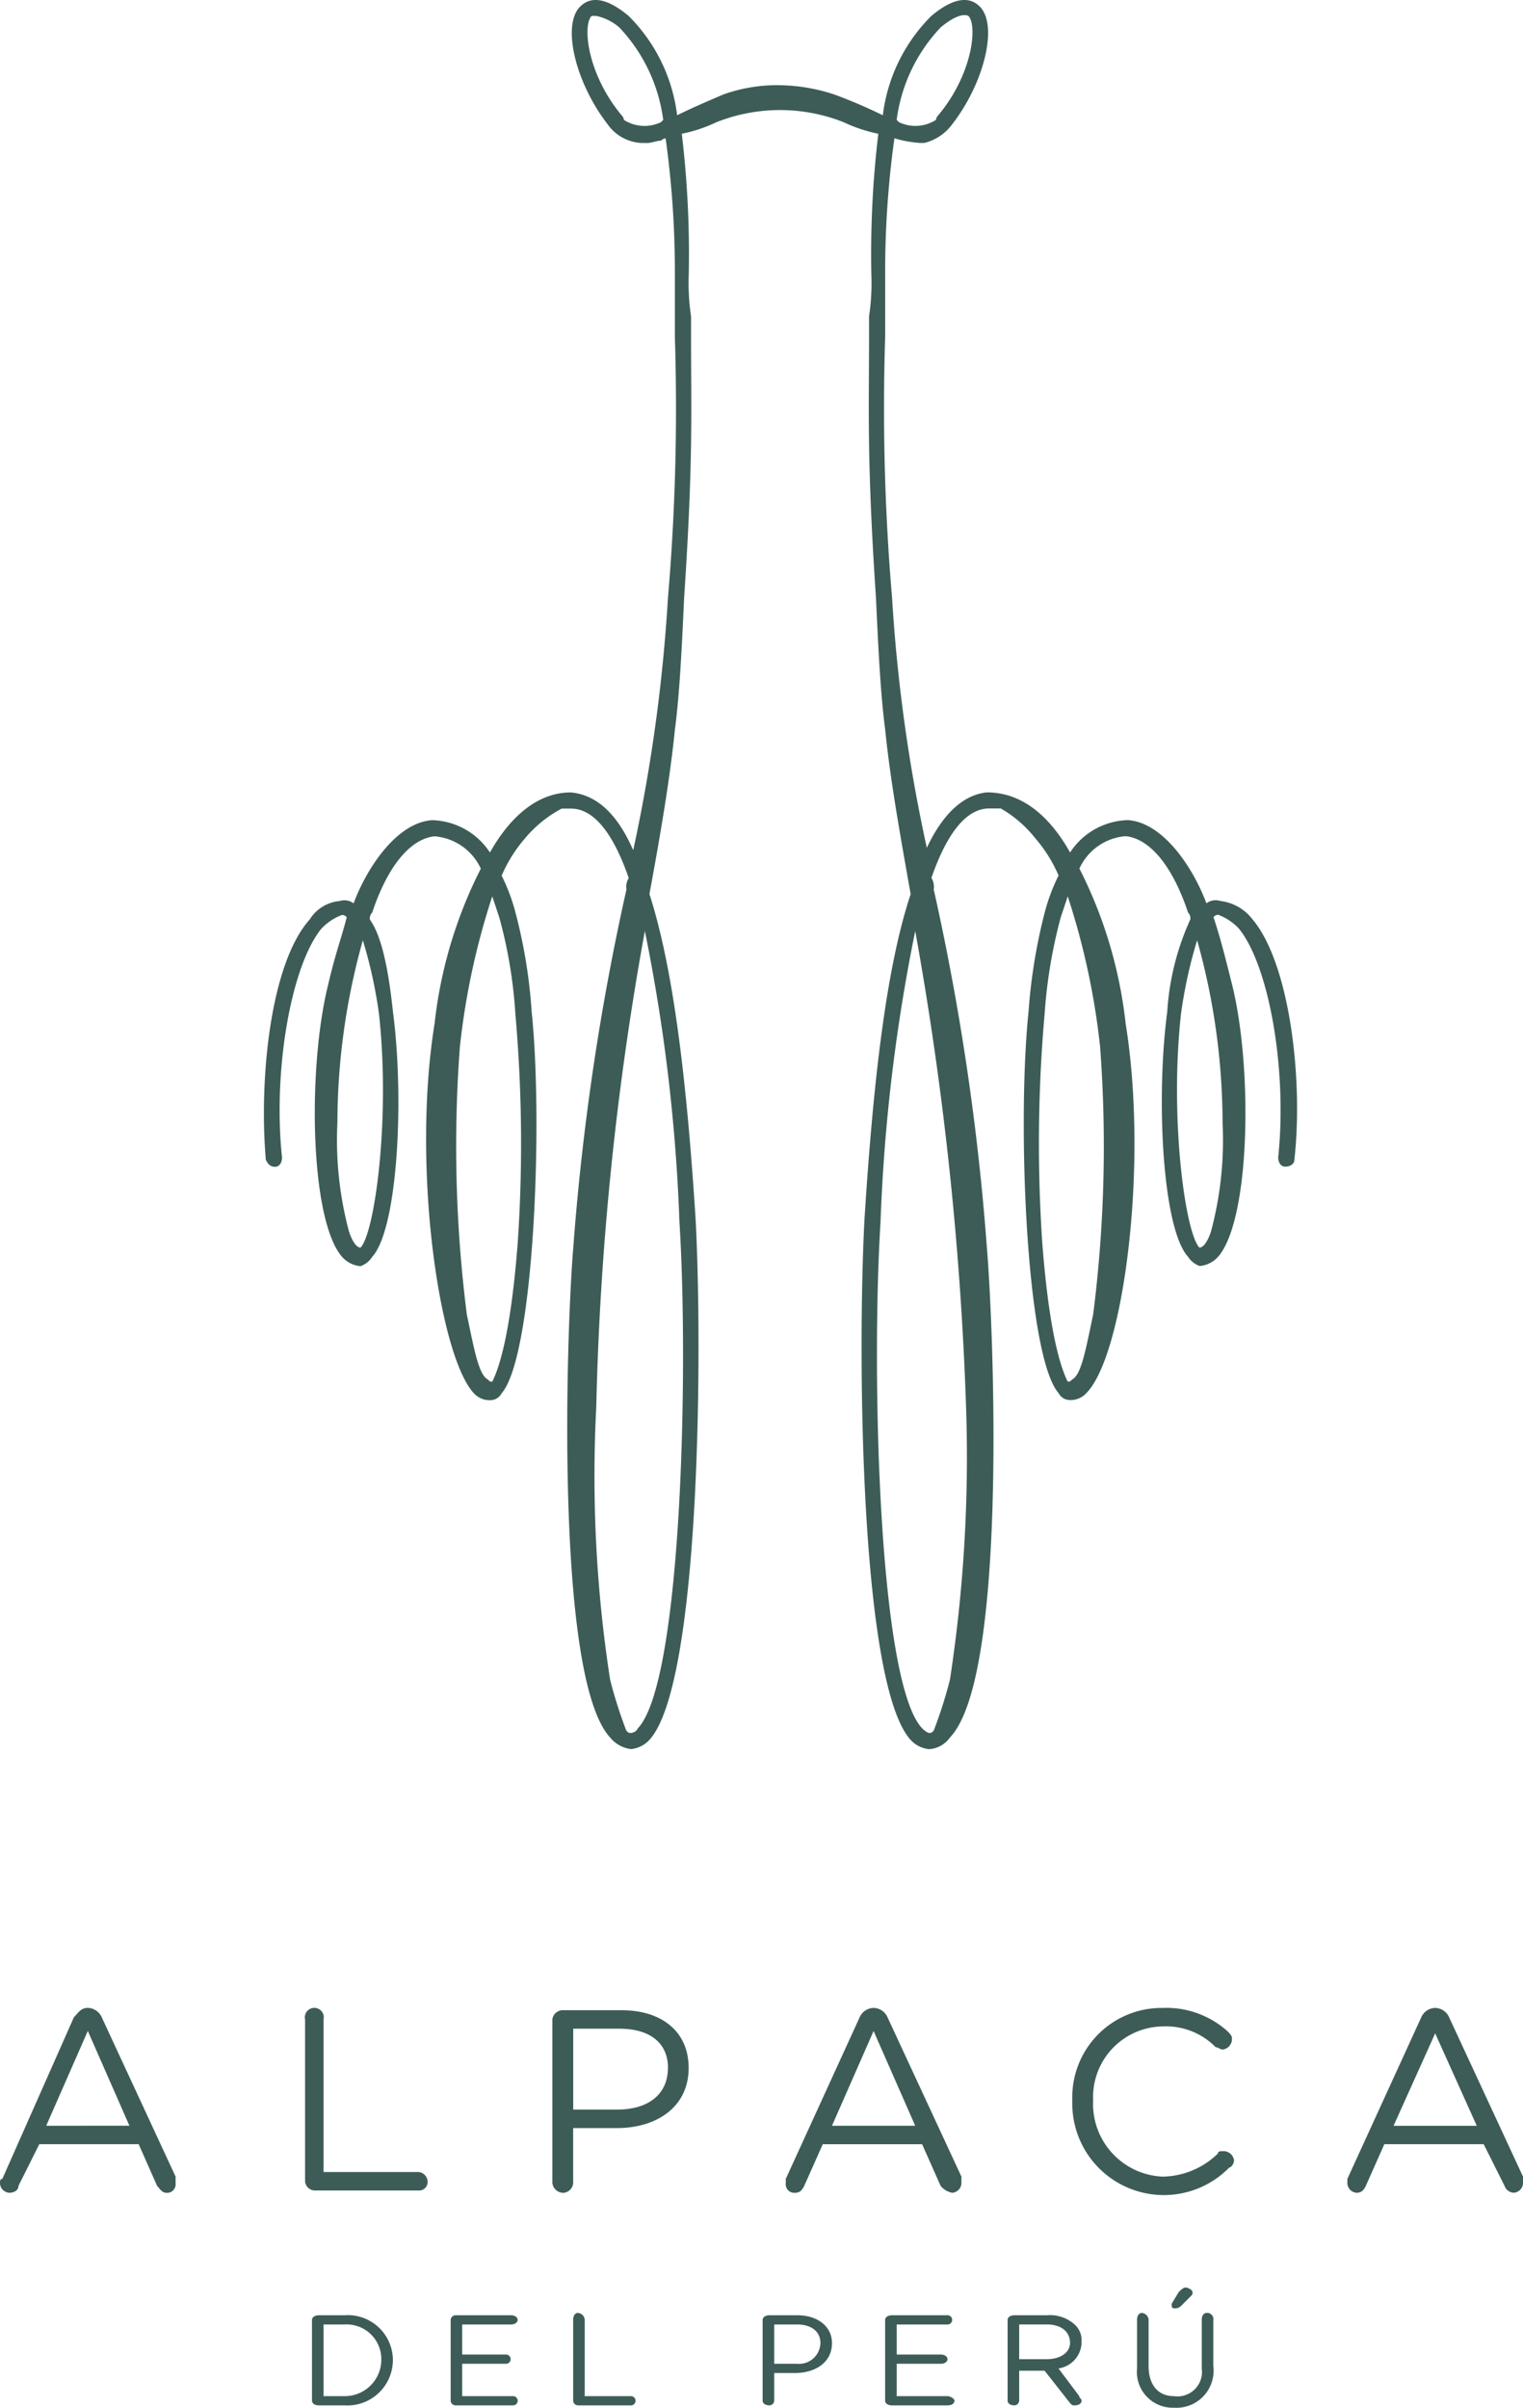 <svg xmlns="http://www.w3.org/2000/svg" width="83.371" height="131.81" viewBox="0 0 83.371 131.81">
  <g id="Capa_x0020_1" transform="translate(0 -0.015)">
    <path id="Trazado_5354" data-name="Trazado 5354" d="M5.566,110.444a.854.854,0,0,0-.759-.506h0c-.38,0-.506.253-.759.506L.127,119.3c-.127,0-.127.127-.127.253a.544.544,0,0,0,.506.506c.253,0,.506-.127.506-.38L2.151,117.4h5.44L8.6,119.68c.127.127.253.38.506.38a.463.463,0,0,0,.506-.506v-.38ZM2.53,116.39,4.807,111.2l2.277,5.187Z" fill="#3d5c57"/>
    <path id="Trazado_5355" data-name="Trazado 5355" d="M22.9,118.921H17.712v-8.35a.519.519,0,1,0-1.012,0v8.856a.544.544,0,0,0,.506.506H22.9a.463.463,0,0,0,.506-.506A.544.544,0,0,0,22.9,118.921Z" fill="#3d5c57"/>
    <path id="Trazado_5356" data-name="Trazado 5356" d="M34.032,110.065H30.869a.579.579,0,0,0-.633.506v8.856a.6.6,0,0,0,.633.633.579.579,0,0,0,.506-.633v-2.91h2.4c2.151,0,3.922-1.139,3.922-3.289h0C37.7,111.2,36.182,110.065,34.032,110.065Zm2.53,3.163c0,1.392-1.012,2.277-2.783,2.277h-2.4v-4.428h2.53c1.645,0,2.657.759,2.657,2.151Z" fill="#3d5c57"/>
    <path id="Trazado_5357" data-name="Trazado 5357" d="M48.58,110.444a.854.854,0,0,0-.759-.506h0a.854.854,0,0,0-.759.506L43.014,119.3v.253a.463.463,0,0,0,.506.506c.253,0,.38-.127.506-.38l1.012-2.277h5.44l1.012,2.277a1.076,1.076,0,0,0,.633.38.544.544,0,0,0,.506-.506v-.38Zm-3.036,5.946,2.277-5.187L50.1,116.39Z" fill="#3d5c57"/>
    <path id="Trazado_5358" data-name="Trazado 5358" d="M66.924,117.782c-.127,0-.253,0-.253.127a4.418,4.418,0,0,1-3.036,1.265A3.981,3.981,0,0,1,59.84,115h0a3.868,3.868,0,0,1,3.8-4.048,3.811,3.811,0,0,1,2.91,1.139c.127,0,.253.127.38.127a.579.579,0,0,0,.506-.633c0-.127-.127-.253-.253-.38a5.005,5.005,0,0,0-3.542-1.265A4.89,4.89,0,0,0,58.7,115h0a5.012,5.012,0,0,0,8.6,3.669c.127,0,.253-.253.253-.38A.579.579,0,0,0,66.924,117.782Z" fill="#3d5c57"/>
    <path id="Trazado_5359" data-name="Trazado 5359" d="M83.371,119.174l-4.048-8.729a.854.854,0,0,0-.759-.506h0a.854.854,0,0,0-.759.506L73.756,119.3v.253a.544.544,0,0,0,.506.506c.253,0,.38-.127.506-.38L75.78,117.4h5.44l1.139,2.277a.565.565,0,0,0,.506.38.544.544,0,0,0,.506-.506Zm-7.085-2.783,2.277-5.06,2.277,5.06Z" fill="#3d5c57"/>
    <path id="Trazado_5360" data-name="Trazado 5360" d="M18.85,126.764H17.459c-.253,0-.38.127-.38.253v4.428c0,.127.127.253.38.253H18.85a2.493,2.493,0,0,0,2.657-2.53h0A2.469,2.469,0,0,0,18.85,126.764Zm0,4.428H17.712V127.27H18.85a1.9,1.9,0,0,1,2.024,1.9h0A2,2,0,0,1,18.85,131.192Z" fill="#3d5c57"/>
    <path id="Trazado_5361" data-name="Trazado 5361" d="M28.085,131.192H25.3v-1.771h2.4a.253.253,0,0,0,0-.506H25.3V127.27h2.657c.253,0,.38-.127.38-.253s-.127-.253-.38-.253H24.923a.272.272,0,0,0-.253.253v4.428a.272.272,0,0,0,.253.253h3.163a.253.253,0,0,0,0-.506Z" fill="#3d5c57"/>
    <path id="Trazado_5362" data-name="Trazado 5362" d="M34.538,131.192h-2.53v-4.175a.4.4,0,0,0-.38-.38c-.127,0-.253.127-.253.38v4.428a.272.272,0,0,0,.253.253h2.91a.253.253,0,0,0,0-.506Z" fill="#3d5c57"/>
    <path id="Trazado_5363" data-name="Trazado 5363" d="M43.646,126.764H42.128c-.253,0-.38.127-.38.253v4.428c0,.127.127.253.38.253a.272.272,0,0,0,.253-.253v-1.518H43.52c1.012,0,2.024-.506,2.024-1.645h0C45.544,127.4,44.785,126.764,43.646,126.764Zm0,2.657H42.381V127.27h1.265c.759,0,1.265.38,1.265,1.012h0A1.168,1.168,0,0,1,43.646,129.421Z" fill="#3d5c57"/>
    <path id="Trazado_5364" data-name="Trazado 5364" d="M51.87,131.192H49.086v-1.771h2.4c.253,0,.38-.127.38-.253s-.127-.253-.38-.253h-2.4V127.27H51.87a.253.253,0,1,0,0-.506H48.833c-.253,0-.38.127-.38.253v4.428c0,.127.127.253.38.253H51.87c.253,0,.38-.127.38-.253S52,131.192,51.87,131.192Z" fill="#3d5c57"/>
    <path id="Trazado_5365" data-name="Trazado 5365" d="M57.31,126.764H55.538c-.253,0-.38.127-.38.253v4.428c0,.127.127.253.38.253a.272.272,0,0,0,.253-.253V129.8h1.392l1.392,1.771c.127.127.127.127.253.127.253,0,.38-.127.38-.253s-.127-.127-.127-.253l-1.139-1.518a1.473,1.473,0,0,0,1.265-1.392v-.127a1.149,1.149,0,0,0-.38-.886A2.017,2.017,0,0,0,57.31,126.764Zm1.265,1.518c0,.506-.506.886-1.265.886H55.791v-1.9H57.31c.759,0,1.265.38,1.265,1.012Z" fill="#3d5c57"/>
    <path id="Trazado_5366" data-name="Trazado 5366" d="M64.268,126.385a.465.465,0,0,0,.38-.127l.506-.506c.127-.127.127-.127.127-.253s-.253-.253-.38-.253-.253.127-.38.253l-.38.633v.127A.124.124,0,0,0,64.268,126.385Z" fill="#3d5c57"/>
    <path id="Trazado_5367" data-name="Trazado 5367" d="M66.039,126.638c-.127,0-.253.127-.253.38v2.657a1.342,1.342,0,0,1-1.518,1.518c-.886,0-1.392-.633-1.392-1.645v-2.53a.4.4,0,0,0-.38-.38c-.127,0-.253.127-.253.38v2.657a1.961,1.961,0,0,0,2.024,2.151,2.031,2.031,0,0,0,2.151-2.277v-2.53A.335.335,0,0,0,66.039,126.638Z" fill="#3d5c57"/>
    <path id="Trazado_5368" data-name="Trazado 5368" d="M68.569,50.351A2.6,2.6,0,0,0,66.8,49.339a.837.837,0,0,0-.759.127h0c-.759-2.024-2.4-4.428-4.3-4.554a3.9,3.9,0,0,0-3.163,1.771c-1.139-2.024-2.657-3.289-4.554-3.289h0c-1.265.127-2.4,1.139-3.289,3.036a88.947,88.947,0,0,1-1.9-13.663,122.335,122.335,0,0,1-.38-14.3v-.886h0v-2.53a52.832,52.832,0,0,1,.506-7.464,6.528,6.528,0,0,0,1.392.253H50.6a2.681,2.681,0,0,0,1.518-1.012c1.771-2.277,2.53-5.44,1.518-6.452C53.261,0,52.5-.38,50.984.886a9.251,9.251,0,0,0-2.657,5.44,27.858,27.858,0,0,0-2.657-1.139,9.964,9.964,0,0,0-2.91-.506h0a8.735,8.735,0,0,0-3.163.506c-.886.38-1.771.759-2.53,1.139A9.251,9.251,0,0,0,34.411.886C32.893-.38,32.134,0,31.754.38c-1.012,1.012-.253,4.175,1.518,6.452a2.4,2.4,0,0,0,1.9,1.012h.253c.253,0,.506-.127.759-.127a.392.392,0,0,1,.253-.127,52.833,52.833,0,0,1,.506,7.464v3.416a122.334,122.334,0,0,1-.38,14.3,90.655,90.655,0,0,1-1.9,13.79c-.886-2.024-2.024-3.036-3.416-3.163-1.771,0-3.289,1.265-4.428,3.289a3.9,3.9,0,0,0-3.163-1.771c-1.9.127-3.542,2.53-4.3,4.554h0a.837.837,0,0,0-.759-.127,2.154,2.154,0,0,0-1.645,1.012c-2.151,2.4-2.783,8.729-2.4,13.157.127.253.253.38.506.38s.38-.253.38-.506c-.506-4.807.506-10.5,2.151-12.525a2.987,2.987,0,0,1,1.139-.759.392.392,0,0,1,.253.127c-.253,1.012-.633,2.024-1.012,3.669-1.139,4.554-1.012,12.9.759,14.928a1.512,1.512,0,0,0,1.012.506,1.263,1.263,0,0,0,.633-.506c1.392-1.518,1.771-8.6,1.139-13.41-.253-2.4-.633-4.175-1.265-5.06a.465.465,0,0,1,.127-.38c.886-2.657,2.151-4.048,3.416-4.175a3.047,3.047,0,0,1,2.53,1.771,24.636,24.636,0,0,0-2.53,8.476c-1.265,7.844.253,18.218,2.151,20.242a1.149,1.149,0,0,0,.886.38.7.7,0,0,0,.633-.38c1.771-2.024,2.277-14.8,1.645-20.874a28.63,28.63,0,0,0-.886-5.44,10.415,10.415,0,0,0-.759-2.024,7.9,7.9,0,0,1,1.265-2.024,6.708,6.708,0,0,1,2.024-1.645h.506c1.012,0,2.151.886,3.163,3.8a.948.948,0,0,0-.127.633,135.733,135.733,0,0,0-2.91,19.609C31,72.87,30.363,91.847,33.4,95.136a1.749,1.749,0,0,0,1.139.633,1.562,1.562,0,0,0,1.012-.506c2.783-3.036,2.91-21.254,2.53-28.465-.506-7.97-1.265-13.916-2.53-17.838.633-3.416,1.139-6.452,1.392-8.982.253-1.9.38-4.428.506-7.211.506-7.591.38-10.247.38-14.3V17.332h0a12.3,12.3,0,0,1-.127-2.277,55.2,55.2,0,0,0-.38-7.717,8.246,8.246,0,0,0,1.9-.633,9.442,9.442,0,0,1,6.958,0,8.357,8.357,0,0,0,1.9.633,55.2,55.2,0,0,0-.38,7.717,12.3,12.3,0,0,1-.127,2.277h0v1.139c0,4.048-.127,6.705.38,14.3.127,2.783.253,5.313.506,7.211.253,2.53.759,5.44,1.392,8.982-1.265,3.8-2.024,9.741-2.53,17.838-.38,7.211-.253,25.429,2.53,28.465a1.562,1.562,0,0,0,1.012.506A1.51,1.51,0,0,0,52,95.136c3.163-3.289,2.4-22.266,2.024-26.82a135.733,135.733,0,0,0-2.91-19.609.948.948,0,0,0-.127-.633c1.012-2.91,2.151-3.8,3.163-3.8h.633a6.573,6.573,0,0,1,1.9,1.645,7.9,7.9,0,0,1,1.265,2.024,10.415,10.415,0,0,0-.759,2.024,30.33,30.33,0,0,0-.886,5.44c-.633,6.073-.127,18.85,1.645,20.874a.7.7,0,0,0,.633.38,1.149,1.149,0,0,0,.886-.38c2.024-2.024,3.416-12.4,2.151-20.242a24.636,24.636,0,0,0-2.53-8.476,3.047,3.047,0,0,1,2.53-1.771c1.265.127,2.53,1.518,3.416,4.175a.465.465,0,0,1,.127.38,14.3,14.3,0,0,0-1.265,5.06c-.633,4.807-.253,11.892,1.139,13.41a1.263,1.263,0,0,0,.633.506,1.512,1.512,0,0,0,1.012-.506c1.771-2.024,1.9-10.374.759-14.928-.38-1.518-.633-2.53-1.012-3.669a.392.392,0,0,1,.253-.127,2.987,2.987,0,0,1,1.139.759c1.645,2.024,2.657,7.717,2.151,12.525,0,.253.127.506.38.506s.506-.127.506-.38C71.352,59.081,70.593,52.755,68.569,50.351ZM20.748,55.538c.633,5.82-.253,12.019-1.012,12.778-.127,0-.38-.127-.633-.886a19.369,19.369,0,0,1-.633-5.946,37.186,37.186,0,0,1,1.392-9.994A25.664,25.664,0,0,1,20.748,55.538Zm6.579-5.313a25.9,25.9,0,0,1,.886,5.313,80.7,80.7,0,0,1,.127,12.525c-.38,4.934-1.012,6.832-1.392,7.591-.127,0-.127,0-.253-.127-.506-.253-.759-1.771-1.139-3.542a72.96,72.96,0,0,1-.38-14.675,40.224,40.224,0,0,1,1.771-8.223Zm9.868,16.7c.506,8.1.127,25.176-2.277,27.706a.449.449,0,0,1-.38.253c-.127,0-.127,0-.253-.127a24.9,24.9,0,0,1-.886-2.783,72.988,72.988,0,0,1-.759-14.928A166.1,166.1,0,0,1,35.3,50.984,97.124,97.124,0,0,1,37.194,66.924ZM51.49,1.518c.759-.633,1.265-.759,1.518-.633.506.506.253,3.163-1.645,5.44a.442.442,0,0,0-.127.253,2.084,2.084,0,0,1-2.024.127l-.127-.127A9.062,9.062,0,0,1,51.49,1.518ZM32.387.886h.253a2.863,2.863,0,0,1,1.265.633,9.062,9.062,0,0,1,2.4,5.06l-.127.127a2.084,2.084,0,0,1-2.024-.127.442.442,0,0,0-.127-.253C32.134,4.048,31.881,1.392,32.387.886ZM50.478,94.63c-2.4-2.53-2.783-19.609-2.277-27.706a97.124,97.124,0,0,1,1.9-15.94,180.688,180.688,0,0,1,2.783,26.061A80.471,80.471,0,0,1,52,91.974a24.9,24.9,0,0,1-.886,2.783c-.127.127-.127.127-.253.127C50.858,94.883,50.731,94.883,50.478,94.63Zm6.705-39.092a27.4,27.4,0,0,1,.886-5.313l.38-1.139a40.224,40.224,0,0,1,1.771,8.223,72.96,72.96,0,0,1-.38,14.675c-.38,1.771-.633,3.289-1.139,3.542-.127.127-.127.127-.253.127-.38-.759-1.012-2.657-1.392-7.591A80.7,80.7,0,0,1,57.183,55.538Zm7.464,0a25.664,25.664,0,0,1,.886-4.048,37.186,37.186,0,0,1,1.392,9.994,19.369,19.369,0,0,1-.633,5.946c-.253.759-.506.886-.633.886C64.9,67.557,64.015,61.358,64.647,55.538Z" fill="#3d5c57"/>
  </g>
</svg>
